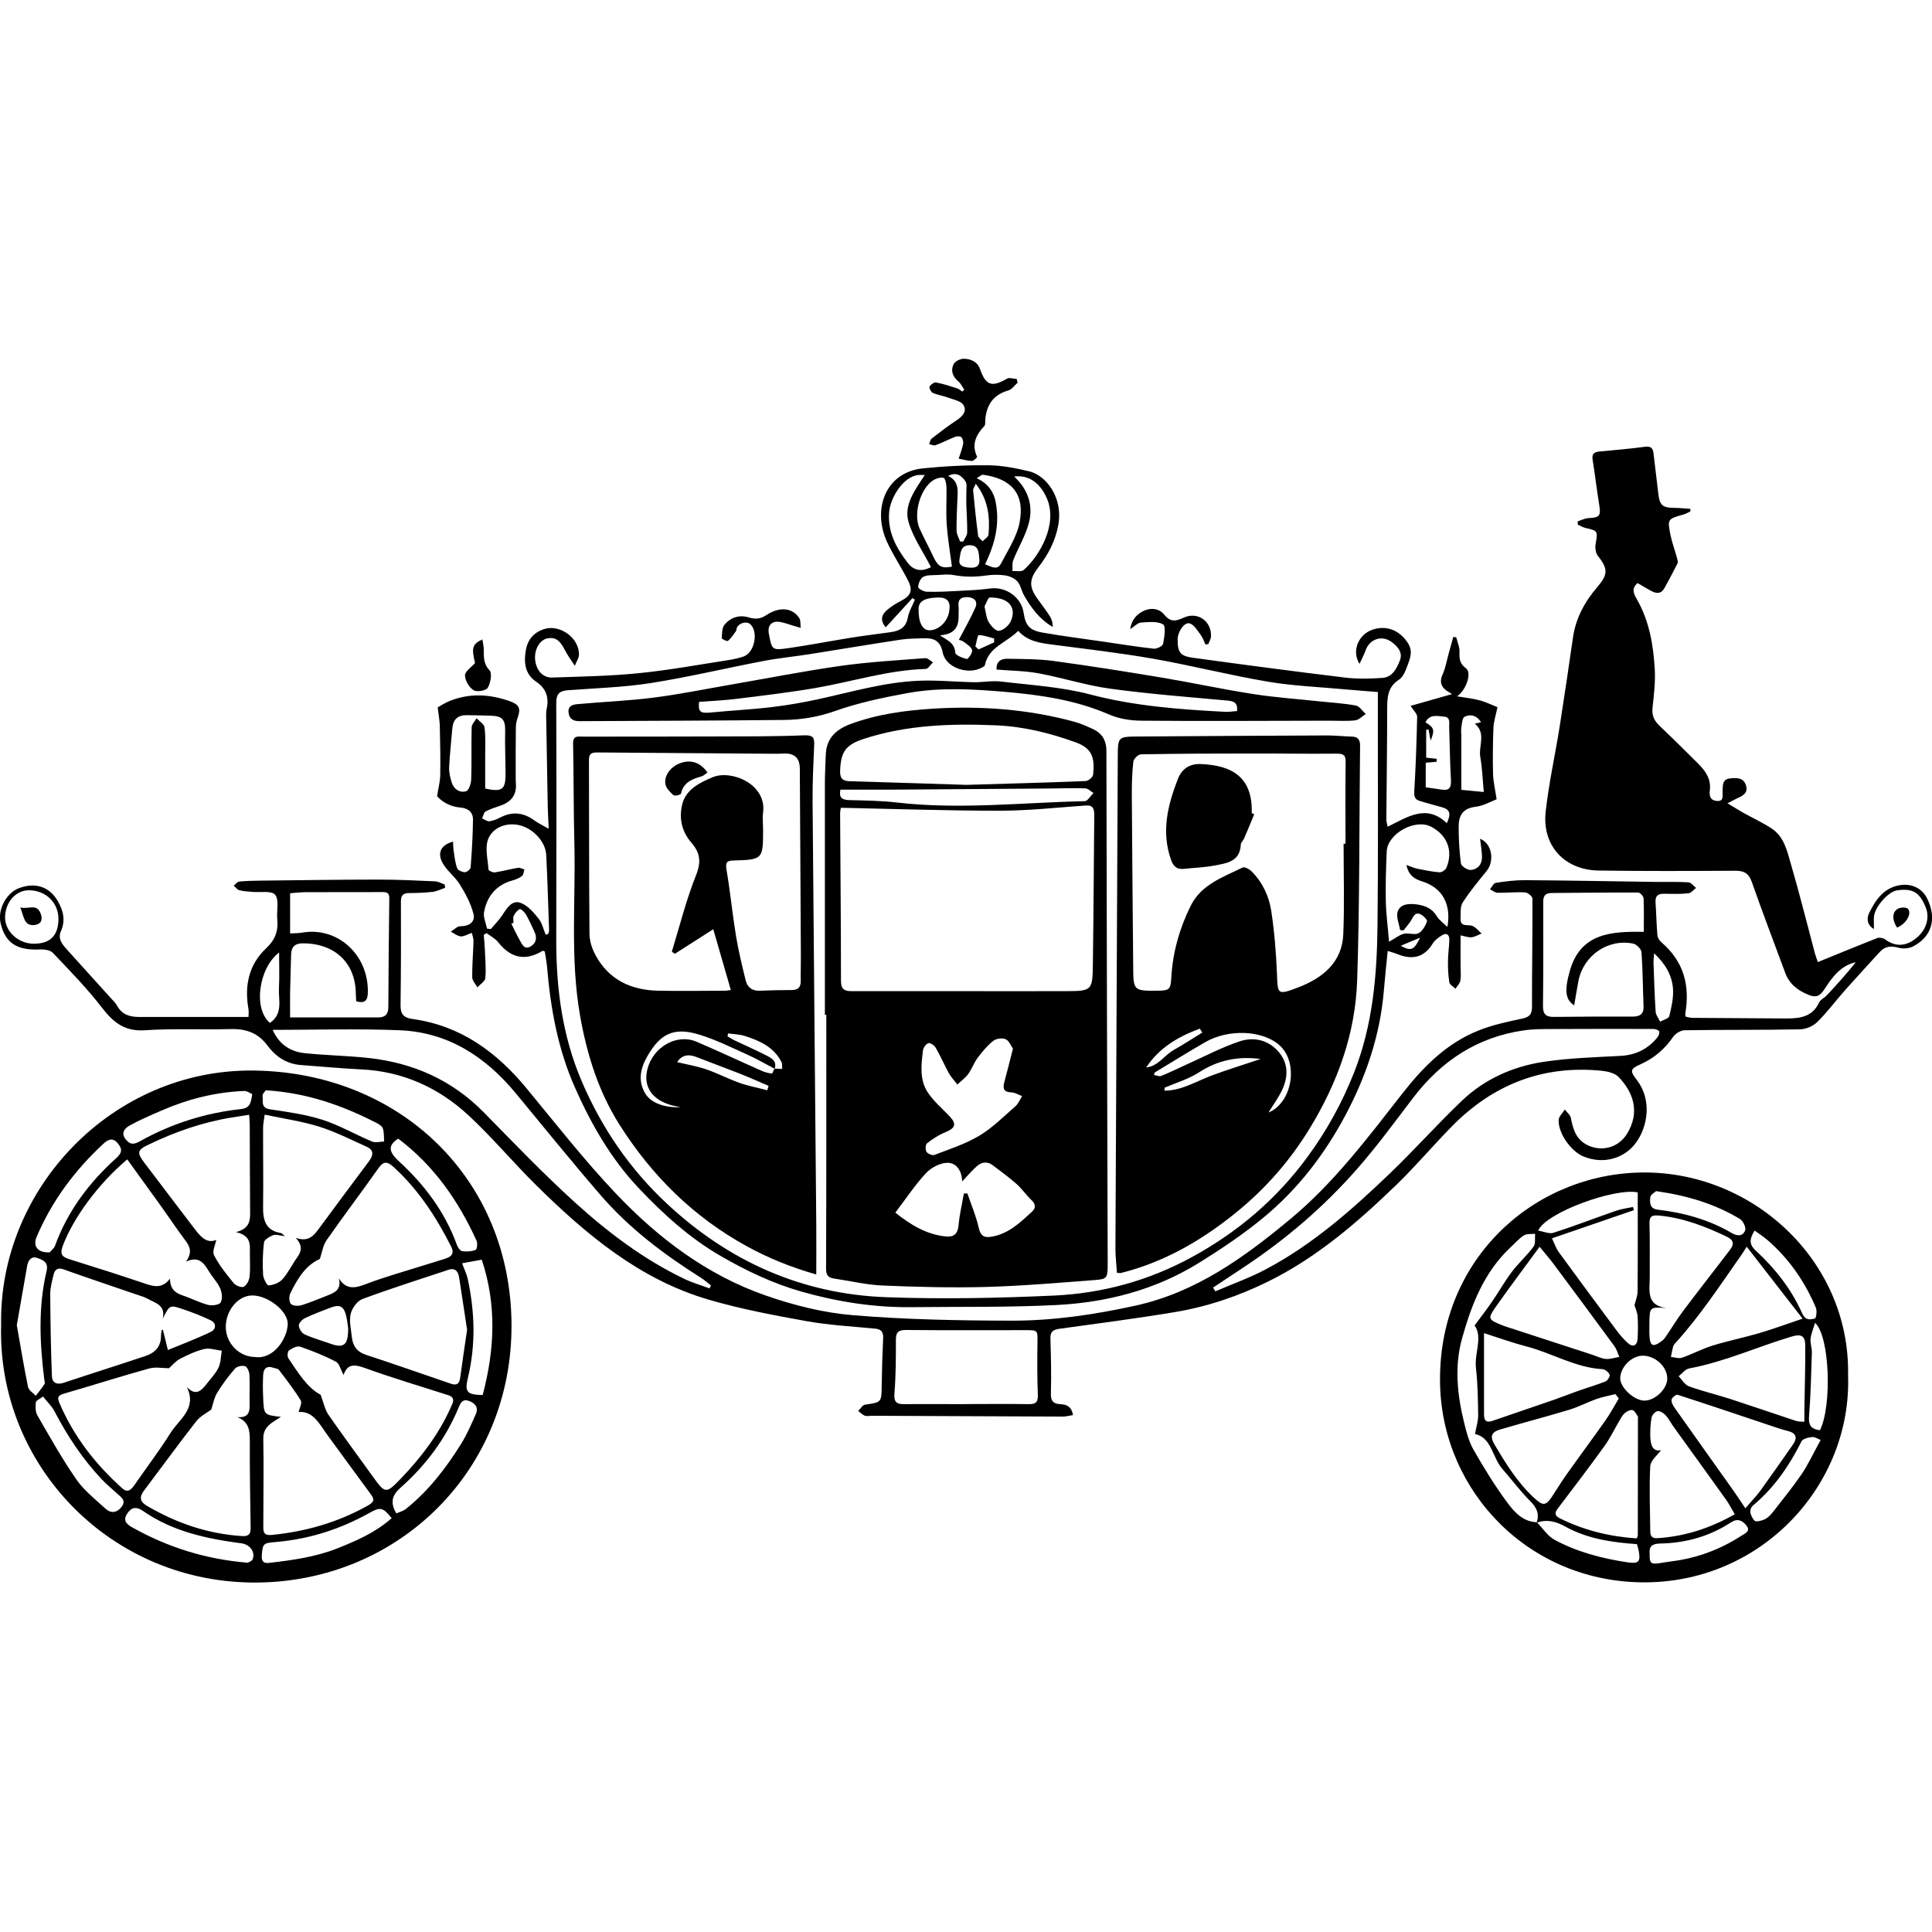 <svg width="70" height="70" viewBox="0 0 70 70" fill="none" xmlns="http://www.w3.org/2000/svg">
<g clip-path="url(#clip0_2701_311)">
<path d="M38.876 51.271C38.73 51.293 38.618 51.326 38.505 51.326C36.198 51.318 33.893 51.307 31.586 51.296C31.503 51.296 31.41 51.32 31.338 51.296C31.247 51.26 31.173 51.18 31.093 51.122C31.176 51.043 31.25 50.905 31.341 50.894C31.943 50.806 31.938 50.814 31.946 50.196C31.954 49.626 31.971 49.057 31.998 48.488C32.009 48.265 31.935 48.16 31.707 48.139C30.879 48.059 30.046 48.015 29.229 47.869C28.035 47.654 26.833 47.429 25.673 47.088C23.178 46.359 21.248 44.736 19.438 42.954C18.594 42.121 17.832 41.203 16.963 40.4C15.882 39.404 14.592 38.818 13.094 38.747C12.359 38.711 11.625 38.642 10.891 38.587C10.382 38.549 9.983 38.276 9.697 37.891C9.348 37.416 8.908 37.27 8.347 37.286C7.313 37.314 6.276 37.259 5.245 37.328C4.513 37.377 4.103 37.042 3.691 36.505C3.149 35.804 2.527 35.166 1.914 34.522C1.818 34.421 1.595 34.393 1.436 34.401C0.605 34.44 0.181 34.159 0.019 33.433C-0.088 32.958 0.225 32.361 0.674 32.185C1.265 31.954 1.79 32.124 2.085 32.633C2.291 32.988 2.384 33.34 2.206 33.741C2.079 34.03 2.277 34.239 2.453 34.434C2.967 35.009 3.49 35.578 4.007 36.153C4.095 36.249 4.191 36.343 4.254 36.456C4.428 36.767 4.711 36.846 5.033 36.846C6.339 36.846 7.648 36.846 9.004 36.846C9.004 36.769 9.018 36.668 9.004 36.571C8.853 35.724 9.004 34.957 9.65 34.352C9.967 34.055 10.09 33.728 10.046 33.307C10.016 33.004 10.123 32.611 9.969 32.419C9.843 32.262 9.419 32.342 9.128 32.314C8.974 32.3 8.817 32.292 8.668 32.254C8.591 32.231 8.534 32.146 8.468 32.089C8.536 32.036 8.6 31.945 8.674 31.94C8.932 31.915 9.196 31.91 9.458 31.907C10.871 31.89 12.285 31.871 13.698 31.869C14.386 31.869 15.074 31.901 15.761 31.932C15.879 31.937 15.995 32.006 16.113 32.047L16.127 32.168C15.976 32.218 15.827 32.295 15.673 32.314C15.39 32.347 15.104 32.355 14.818 32.358C14.612 32.361 14.526 32.435 14.526 32.658C14.532 33.906 14.529 35.152 14.513 36.401C14.507 36.734 14.603 36.874 14.964 36.923C16.685 37.163 17.986 38.111 19.07 39.423C20.142 40.721 21.182 42.052 22.34 43.271C23.863 44.871 25.62 46.197 27.73 46.934C28.75 47.291 29.831 47.564 30.901 47.652C32.815 47.811 34.743 47.847 36.665 47.85C38.172 47.852 39.666 47.63 41.142 47.305C43.334 46.824 45.078 45.559 46.753 44.167C48.337 42.853 49.561 41.216 50.82 39.608C51.568 38.65 52.429 37.784 53.592 37.328C54.082 37.135 54.607 37.02 55.127 36.912C55.397 36.857 55.507 36.769 55.507 36.48C55.504 35.174 55.529 33.868 55.523 32.559C55.523 32.479 55.355 32.339 55.259 32.333C54.929 32.314 54.593 32.352 54.264 32.347C54.17 32.347 54.077 32.264 53.983 32.221C54.054 32.138 54.115 31.998 54.197 31.987C54.547 31.932 54.901 31.888 55.256 31.89C56.849 31.901 58.441 31.932 60.033 31.954C60.413 31.959 60.795 31.943 61.175 31.968C61.271 31.973 61.359 32.099 61.452 32.171C61.359 32.24 61.271 32.358 61.175 32.366C60.88 32.397 60.581 32.388 60.284 32.383C60.05 32.377 59.967 32.482 59.984 32.71C60.011 33.101 60.017 33.491 60.05 33.879C60.058 33.972 60.124 34.08 60.198 34.143C61.01 34.836 61.238 35.716 61.059 36.736C61.056 36.758 61.067 36.783 61.078 36.838C61.155 36.852 61.243 36.877 61.331 36.879C62.462 36.888 63.589 36.896 64.72 36.901C65.209 36.901 65.668 36.849 65.91 36.321C65.96 36.214 66.106 36.153 66.194 36.057C66.554 35.672 66.906 35.282 67.239 34.863C66.683 34.984 66.375 35.422 66.1 35.845C65.93 36.109 65.787 36.148 65.528 36.046C65.138 35.889 64.832 35.656 64.681 35.246C64.277 34.151 63.859 33.062 63.474 31.962C63.364 31.646 63.196 31.547 62.874 31.549C61.221 31.558 59.571 31.566 57.919 31.541C56.686 31.522 55.87 30.642 56.002 29.418C56.114 28.384 56.345 27.364 56.508 26.335C56.678 25.257 56.835 24.179 56.992 23.098C57.093 22.394 57.421 21.797 57.872 21.272C58.257 20.824 58.273 20.615 57.897 20.145C57.814 20.043 57.789 19.856 57.811 19.721C57.894 19.232 57.899 19.232 57.44 19.127C57.344 19.105 57.258 19.05 57.168 19.009C57.168 18.97 57.165 18.932 57.162 18.89C57.291 18.849 57.421 18.78 57.553 18.772C57.962 18.753 58.009 18.69 57.941 18.28C57.852 17.741 57.792 17.199 57.704 16.66C57.671 16.454 57.751 16.377 57.941 16.36C58.496 16.308 59.051 16.261 59.604 16.187C59.816 16.16 59.888 16.237 59.91 16.424C59.967 16.919 60.025 17.411 60.086 17.906C60.135 18.31 60.245 18.398 60.66 18.401C60.856 18.401 61.051 18.426 61.246 18.437V18.53C61.164 18.566 61.087 18.616 60.999 18.64C60.421 18.805 60.41 18.805 60.523 19.375C60.581 19.66 60.685 19.938 60.762 20.219C60.779 20.282 60.803 20.362 60.781 20.411C60.63 20.714 60.468 21.011 60.306 21.308C60.187 21.528 60.014 21.511 59.83 21.412C59.665 21.324 59.502 21.225 59.332 21.126C59.09 21.327 59.206 21.536 59.304 21.707C59.758 22.499 59.907 23.373 59.956 24.262C59.981 24.721 59.923 25.186 59.874 25.645C59.844 25.923 59.934 26.115 60.132 26.302C60.605 26.75 61.067 27.21 61.529 27.669C61.796 27.933 62.002 28.233 61.95 28.634C61.923 28.838 61.972 29 62.198 29.019C62.473 29.044 62.404 28.83 62.412 28.673C62.423 28.475 62.39 28.238 62.671 28.205C62.907 28.178 63.171 28.161 63.262 28.461C63.35 28.758 63.111 28.843 62.907 28.942C62.825 28.981 62.742 29.025 62.591 29.105C62.811 29.237 62.981 29.347 63.16 29.446C63.498 29.635 63.856 29.8 64.181 30.012C64.648 30.315 64.753 30.845 64.893 31.324C65.204 32.388 65.47 33.466 65.756 34.536C65.784 34.635 65.822 34.731 65.864 34.858C66.601 34.558 67.305 34.267 68.012 33.989C68.089 33.959 68.223 33.981 68.292 34.03C68.652 34.294 69.01 34.302 69.378 34.03C69.777 33.739 69.934 33.279 69.774 32.881C69.552 32.328 69.304 32.179 68.735 32.259C68.41 32.306 67.918 32.87 67.896 33.224C67.888 33.354 67.896 33.483 67.896 33.662C67.618 33.497 67.64 33.244 67.728 33.068C67.962 32.597 68.254 32.163 68.848 32.069C69.257 32.006 69.64 32.179 69.824 32.553C70.181 33.277 70 33.934 69.318 34.289C69.169 34.366 68.949 34.385 68.787 34.338C68.518 34.264 68.3 34.28 68.111 34.487C67.687 34.951 67.261 35.413 66.843 35.884C66.504 36.266 66.202 36.679 65.839 37.033C65.688 37.182 65.426 37.292 65.215 37.295C63.823 37.322 62.434 37.306 61.043 37.328C60.897 37.328 60.704 37.446 60.619 37.57C60.314 38.015 59.929 38.342 59.437 38.562C59.06 38.73 59.049 38.799 59.307 39.132C59.849 39.833 59.72 40.812 59.258 41.425C58.873 41.937 58.136 42.217 57.366 41.898C56.928 41.717 56.458 41.073 56.472 40.584C56.475 40.455 56.618 40.328 56.697 40.199C56.774 40.303 56.895 40.397 56.917 40.512C56.997 40.919 57.102 41.285 57.52 41.491C58.034 41.744 58.639 41.577 58.944 41.09C59.442 40.292 59.167 39.561 58.647 39.024C58.51 38.881 58.248 38.818 58.034 38.796C55.897 38.582 54.096 39.294 52.602 40.812C51.92 41.508 51.291 42.253 50.592 42.93C49.192 44.283 47.724 45.553 45.955 46.428C44.877 46.961 43.752 47.341 42.572 47.539C41.184 47.77 39.784 47.952 38.387 48.144C38.153 48.177 38.051 48.248 38.059 48.499C38.079 49.164 38.095 49.83 38.076 50.495C38.068 50.768 38.172 50.864 38.411 50.875C38.645 50.886 38.827 50.955 38.879 51.285L38.876 51.271ZM43.953 46.653L44.033 46.788C44.632 46.53 45.251 46.31 45.829 46.007C47.537 45.111 48.969 43.846 50.35 42.523C51.241 41.67 52.063 40.746 52.954 39.894C53.777 39.104 54.8 38.645 55.916 38.474C56.838 38.334 57.778 38.307 58.711 38.257C59.269 38.227 59.712 38.007 60.055 37.581C60.099 37.526 60.138 37.418 60.113 37.366C60.091 37.317 59.981 37.284 59.912 37.281C58.688 37.278 57.465 37.278 56.241 37.284C55.897 37.284 55.551 37.284 55.209 37.333C53.524 37.575 52.217 38.441 51.197 39.781C50.537 40.647 49.891 41.53 49.173 42.349C47.966 43.727 46.58 44.913 45.048 45.925C44.682 46.167 44.319 46.409 43.953 46.651V46.653ZM9.881 37.314C10.101 37.823 10.506 38.103 11.039 38.158C11.804 38.238 12.576 38.249 13.341 38.331C14.955 38.505 16.366 39.123 17.521 40.295C18.619 41.412 19.702 42.545 20.863 43.595C22.056 44.673 23.343 45.644 24.809 46.343C25.095 46.48 25.406 46.568 25.706 46.681C25.725 46.645 25.741 46.612 25.761 46.576C25.637 46.48 25.519 46.373 25.387 46.29C24.047 45.446 22.791 44.497 21.754 43.295C20.709 42.085 19.705 40.84 18.685 39.608C17.587 38.282 16.231 37.399 14.48 37.328C12.961 37.267 11.441 37.314 9.884 37.314H9.881ZM59.558 33.761C59.558 33.329 59.569 32.938 59.549 32.548C59.547 32.471 59.423 32.339 59.357 32.339C58.312 32.333 57.269 32.347 56.224 32.355C56.004 32.355 55.911 32.443 55.914 32.68C55.919 33.939 55.919 35.196 55.905 36.456C55.903 36.761 56.029 36.849 56.307 36.844C57.256 36.833 58.207 36.83 59.156 36.833C59.414 36.833 59.56 36.745 59.549 36.459C59.522 35.807 59.522 35.152 59.475 34.503C59.467 34.388 59.296 34.214 59.178 34.19C58.27 34 57.379 34.61 57.192 35.529C57.135 35.818 57.091 36.112 57.036 36.425C56.719 36.225 56.673 35.895 56.879 35.172C57.267 33.807 58.378 33.741 59.563 33.763L59.558 33.761ZM10.511 32.364V33.821C10.695 33.81 10.825 33.813 10.948 33.791C12.213 33.565 13.374 34.583 13.327 35.991C13.319 36.277 13.184 36.362 12.906 36.277C12.901 36.178 12.893 36.098 12.893 36.016C12.879 34.759 11.985 34.165 10.959 34.179C10.679 34.181 10.552 34.316 10.547 34.591C10.539 35.042 10.519 35.493 10.511 35.944C10.506 36.233 10.511 36.525 10.511 36.863C11.619 36.863 12.662 36.863 13.704 36.863C13.943 36.863 14.07 36.758 14.07 36.494C14.075 35.177 14.089 33.86 14.105 32.542C14.108 32.297 13.941 32.322 13.789 32.322C12.887 32.322 11.985 32.322 11.083 32.325C10.885 32.325 10.687 32.35 10.511 32.364ZM35.012 50.872C35.76 50.872 36.511 50.861 37.259 50.875C37.52 50.88 37.614 50.814 37.603 50.534C37.578 49.904 37.581 49.274 37.589 48.645C37.595 48.191 37.606 48.194 37.149 48.194C35.711 48.194 34.273 48.202 32.834 48.188C32.548 48.185 32.457 48.27 32.46 48.551C32.46 49.192 32.46 49.835 32.408 50.473C32.38 50.792 32.474 50.878 32.765 50.875C33.514 50.867 34.264 50.875 35.012 50.875V50.872ZM1.216 34.192C1.812 34.198 2.109 33.906 2.118 33.31C2.126 32.721 1.678 32.27 1.07 32.256C0.58 32.242 0.184 32.685 0.184 33.246C0.184 33.747 0.663 34.19 1.216 34.192ZM9.782 37.061C10.266 36.725 10.085 36.236 10.107 35.809C10.129 35.375 10.112 34.938 10.112 34.511C9.375 35.072 9.163 36.547 9.782 37.064V37.061ZM59.932 34.539C59.921 34.712 59.907 34.8 59.91 34.888C59.932 35.477 59.948 36.068 59.987 36.657C59.995 36.78 60.094 36.899 60.152 37.017C60.267 36.951 60.46 36.904 60.482 36.816C60.561 36.494 60.638 36.156 60.616 35.829C60.583 35.345 60.35 34.932 59.932 34.539Z" fill="black"/>
<path d="M0.041 48.004C-0.053 43.059 4.092 38.719 9.202 38.788C14.49 38.857 18.508 42.704 18.533 47.995C18.558 53.251 14.488 57.272 9.356 57.338C4.009 57.404 -0.108 53.067 0.041 48.004ZM6.119 49.574C5.893 49.574 5.635 49.519 5.407 49.582C4.373 49.868 3.352 50.196 2.321 50.493C2.101 50.556 2.065 50.627 2.156 50.839C2.673 52.047 3.457 53.053 4.43 53.925C4.639 54.112 4.763 53.958 4.884 53.787C5.313 53.166 5.775 52.561 6.177 51.92C6.487 51.422 7.153 51.037 6.768 50.251C7.087 50.592 7.288 50.396 7.477 50.154C7.629 49.959 7.81 49.772 7.915 49.555C8.003 49.371 8 49.145 8.036 48.939C7.824 48.914 7.596 48.831 7.4 48.878C7.095 48.95 6.801 49.09 6.518 49.236C6.361 49.316 6.243 49.467 6.119 49.577V49.574ZM4.612 42.006C3.539 42.908 2.643 44.154 2.274 45.141C2.15 45.474 2.28 45.551 2.544 45.633C3.446 45.914 4.345 46.2 5.239 46.502C5.569 46.615 5.871 46.7 6.16 46.329C6.16 46.697 6.344 46.843 6.611 46.934C6.925 47.038 7.222 47.195 7.538 47.278C7.681 47.316 7.942 47.28 7.994 47.192C8.069 47.063 8.044 46.832 7.978 46.681C7.879 46.458 7.695 46.274 7.568 46.062C7.392 45.771 7.216 45.496 6.738 45.71C6.98 45.377 6.881 45.16 6.707 44.932C6.402 44.525 6.119 44.101 5.825 43.689C5.426 43.133 5.024 42.58 4.612 42.008V42.006ZM12.447 49.816C12.342 49.626 12.299 49.404 12.172 49.338C11.757 49.12 11.317 48.944 10.874 48.793C10.764 48.755 10.588 48.848 10.472 48.928C10.42 48.964 10.401 49.145 10.445 49.208C10.8 49.731 11.13 50.281 11.617 50.534C11.726 50.825 11.771 51.067 11.897 51.254C12.409 51.994 12.945 52.715 13.47 53.446C13.965 54.137 13.973 54.145 14.551 53.543C15.274 52.786 15.899 51.959 16.33 50.999C16.41 50.82 16.52 50.638 16.234 50.548C15.238 50.226 14.232 49.932 13.247 49.574C12.86 49.434 12.593 49.393 12.447 49.819V49.816ZM8.605 51.345C8.952 51.373 9.053 51.21 9.045 50.911C9.034 50.542 9.056 50.174 9.037 49.805C9.031 49.695 8.957 49.525 8.88 49.5C8.773 49.467 8.583 49.505 8.514 49.588C8.275 49.863 8.055 50.157 7.865 50.468C7.761 50.636 7.728 50.85 7.653 51.073C7.508 51.183 7.266 51.301 7.114 51.491C6.465 52.322 5.847 53.174 5.211 54.016C5.035 54.252 5.079 54.417 5.33 54.563C6.397 55.187 7.535 55.578 8.776 55.655C8.99 55.668 9.084 55.594 9.081 55.374C9.067 54.304 9.045 53.234 9.051 52.167C9.051 51.804 9.004 51.507 8.605 51.348V51.345ZM9.018 40.391C8.767 40.43 8.569 40.46 8.374 40.493C7.318 40.666 6.322 41.018 5.365 41.48C4.969 41.67 4.958 41.769 5.231 42.129C5.844 42.943 6.465 43.752 7.081 44.563C7.293 44.841 7.524 45.064 7.835 44.921C7.805 45.097 7.681 45.339 7.755 45.479C7.942 45.842 8.206 46.172 8.468 46.491C8.542 46.582 8.751 46.664 8.833 46.62C8.941 46.565 9.029 46.387 9.042 46.255C9.073 45.974 9.051 45.685 9.053 45.402C9.059 45.089 9.095 44.764 8.55 44.643C9.078 44.503 9.064 44.189 9.062 43.873C9.053 42.828 9.053 41.783 9.048 40.738C9.048 40.633 9.034 40.529 9.026 40.391H9.018ZM12.277 46.318C12.557 46.761 12.901 46.662 13.267 46.521C13.608 46.389 13.957 46.279 14.303 46.169C14.9 45.982 15.5 45.806 16.094 45.617C16.314 45.548 16.492 45.454 16.344 45.16C15.8 44.09 15.156 43.097 14.259 42.281C14.031 42.074 13.894 42.063 13.704 42.336C13.091 43.207 12.444 44.057 11.834 44.932C11.702 45.122 11.669 45.38 11.589 45.614C11.061 45.85 10.769 46.348 10.516 46.865C10.464 46.97 10.475 47.181 10.544 47.247C10.621 47.322 10.816 47.324 10.937 47.286C11.262 47.187 11.575 47.047 11.894 46.926C12.158 46.827 12.373 46.697 12.277 46.318ZM10.175 51.34C9.862 51.543 9.532 51.678 9.54 52.126C9.559 53.196 9.54 54.266 9.54 55.333C9.54 55.542 9.59 55.641 9.854 55.613C11.083 55.49 12.241 55.16 13.324 54.552C13.566 54.414 13.575 54.329 13.429 54.131C12.906 53.427 12.395 52.718 11.878 52.014C11.581 51.609 11.35 51.111 10.819 51.161C10.849 51.023 10.954 50.831 10.896 50.74C10.659 50.352 10.379 49.992 10.104 49.632C10.068 49.585 9.975 49.582 9.909 49.558C9.661 49.47 9.546 49.588 9.535 49.822C9.521 50.094 9.521 50.369 9.535 50.641C9.559 51.265 9.562 51.265 10.184 51.337L10.175 51.34ZM10.714 44.849C11.176 45.014 11.369 44.767 11.556 44.514C12.161 43.697 12.766 42.877 13.377 42.063C13.536 41.849 13.544 41.665 13.28 41.546C12.714 41.293 12.153 41.005 11.562 40.82C10.937 40.625 10.28 40.532 9.59 40.386C9.568 40.57 9.532 40.718 9.532 40.867C9.529 41.819 9.546 42.767 9.532 43.719C9.524 44.206 9.623 44.585 10.178 44.676C10.208 44.681 10.233 44.715 10.327 44.789C10.123 44.767 9.991 44.715 9.895 44.753C9.766 44.805 9.576 44.915 9.565 45.017C9.518 45.402 9.51 45.798 9.532 46.186C9.54 46.326 9.675 46.579 9.733 46.574C9.909 46.557 10.12 46.48 10.233 46.351C10.442 46.114 10.582 45.817 10.767 45.559C10.918 45.347 10.984 45.144 10.714 44.849ZM5.899 47.764C6.006 47.283 5.618 47.209 5.346 47.055C5.225 46.986 5.082 46.95 4.95 46.904C4.07 46.601 3.184 46.307 2.307 45.993C2.084 45.914 1.985 46.002 1.941 46.186C1.886 46.417 1.82 46.653 1.82 46.884C1.826 47.877 1.842 48.87 1.881 49.86C1.889 50.11 2.062 50.182 2.313 50.099C3.294 49.772 4.285 49.461 5.269 49.131C5.61 49.019 5.836 48.793 5.833 48.4C5.833 48.328 5.852 48.257 5.86 48.185C5.874 48.185 5.891 48.185 5.904 48.185C5.957 48.397 6.009 48.609 6.083 48.914C6.636 48.686 7.15 48.493 7.642 48.254C7.824 48.166 7.857 47.946 7.631 47.836C7.304 47.679 6.963 47.547 6.619 47.432C6.152 47.272 6.146 47.283 5.904 47.764H5.899ZM16.924 48.18C16.825 47.525 16.732 46.906 16.636 46.288C16.602 46.073 16.501 45.925 16.25 46.007C15.208 46.354 14.16 46.684 13.132 47.066C12.945 47.135 12.755 47.399 12.706 47.602C12.645 47.866 12.719 48.166 12.749 48.449C12.783 48.766 12.934 48.98 13.258 49.087C14.29 49.426 15.313 49.783 16.338 50.135C16.553 50.209 16.644 50.135 16.674 49.915C16.751 49.329 16.842 48.746 16.924 48.18ZM9.243 49.167C9.936 49.263 10.417 48.466 10.426 47.968C10.431 47.506 9.719 46.942 9.15 46.937C8.638 46.931 8.181 47.467 8.181 48.075C8.181 48.669 8.663 49.164 9.246 49.167H9.243ZM0.61 48.02C0.742 48.76 0.863 49.508 1.015 50.248C1.039 50.372 1.199 50.465 1.295 50.572C1.402 50.432 1.518 50.295 1.614 50.146C1.639 50.108 1.609 50.031 1.603 49.973C1.441 48.661 1.38 47.349 1.688 46.051C1.768 45.718 1.54 45.647 1.347 45.578C1.136 45.501 1.02 45.663 0.984 45.864C0.858 46.571 0.737 47.28 0.608 48.02H0.61ZM1.804 45.372C1.851 45.314 1.958 45.234 1.996 45.13C2.45 43.879 3.228 42.85 4.205 41.967C4.406 41.786 4.45 41.654 4.282 41.442C4.098 41.208 3.93 41.271 3.748 41.439C2.711 42.399 1.884 43.507 1.328 44.811C1.182 45.152 1.364 45.397 1.801 45.375L1.804 45.372ZM16.743 45.771C16.828 46.004 16.91 46.164 16.946 46.334C17.205 47.531 17.241 48.73 16.952 49.929C16.828 50.435 16.924 50.534 17.488 50.545C17.92 48.917 18.005 47.291 17.455 45.641C17.216 45.685 17.001 45.724 16.743 45.771ZM14.191 55.006C13.872 54.607 13.775 54.596 13.385 54.816C12.334 55.404 11.207 55.765 10.008 55.869C9.54 55.91 9.518 55.91 9.485 56.364C9.471 56.568 9.548 56.65 9.755 56.626C10.588 56.529 11.418 56.416 12.208 56.106C12.909 55.828 13.599 55.531 14.191 55.006ZM1.554 50.6C1.43 50.696 1.303 50.746 1.298 50.806C1.284 50.963 1.279 51.15 1.353 51.279C1.807 52.066 2.252 52.861 2.769 53.606C3.05 54.007 3.454 54.326 3.822 54.662C4.012 54.835 4.227 54.824 4.403 54.599C4.579 54.37 4.403 54.26 4.263 54.131C4.07 53.955 3.866 53.79 3.688 53.6C2.992 52.863 2.442 52.03 1.974 51.133C1.875 50.944 1.71 50.792 1.559 50.6H1.554ZM9.139 39.641C9.053 39.605 8.949 39.525 8.85 39.528C7.799 39.569 6.798 39.825 5.838 40.243C5.451 40.413 5.057 40.578 4.689 40.785C4.524 40.878 4.367 41.046 4.554 41.28C4.711 41.478 4.848 41.475 5.068 41.351C6.204 40.716 7.428 40.325 8.721 40.185C9.059 40.149 9.089 39.971 9.141 39.635L9.139 39.641ZM14.358 54.835C14.479 54.78 14.617 54.747 14.716 54.665C15.53 54.01 16.16 53.193 16.707 52.313C16.919 51.975 17.078 51.601 17.241 51.235C17.337 51.015 17.241 50.856 17.012 50.765C16.784 50.677 16.701 50.79 16.622 50.985C16.154 52.121 15.434 53.083 14.521 53.895C14.235 54.148 14.108 54.403 14.358 54.832V54.835ZM8.968 56.623C9.001 56.603 9.122 56.571 9.152 56.499C9.262 56.23 9.051 55.96 8.754 55.919C7.488 55.751 6.254 55.492 5.181 54.744C4.931 54.571 4.749 54.61 4.595 54.863C4.436 55.124 4.634 55.25 4.799 55.344C6.075 56.059 7.439 56.493 8.971 56.62L8.968 56.623ZM14.427 41.255C14.067 41.489 14.061 41.714 14.444 42.066C15.373 42.919 16.116 43.898 16.55 45.094C16.583 45.188 16.666 45.317 16.743 45.331C16.902 45.358 17.084 45.342 17.232 45.287C17.282 45.267 17.309 45.047 17.268 44.956C16.608 43.505 15.717 42.223 14.427 41.255ZM9.625 39.508C9.603 39.547 9.499 39.641 9.513 39.712C9.543 39.891 9.436 40.138 9.774 40.191C10.415 40.287 11.064 40.375 11.677 40.57C12.299 40.768 12.873 41.106 13.478 41.359C13.602 41.412 13.77 41.365 13.918 41.359C13.907 41.2 13.918 41.035 13.872 40.886C13.844 40.801 13.726 40.73 13.635 40.683C12.406 40.053 11.124 39.594 9.623 39.503L9.625 39.508ZM12.617 48.141C12.604 48.053 12.587 47.877 12.549 47.704C12.463 47.327 12.323 47.247 11.966 47.382C11.658 47.5 11.347 47.616 11.05 47.759C10.951 47.806 10.824 47.938 10.827 48.026C10.833 48.139 10.932 48.298 11.033 48.345C11.33 48.482 11.649 48.57 11.957 48.68C12.45 48.859 12.615 48.746 12.615 48.144L12.617 48.141Z" fill="black"/>
<path d="M51.096 25.579C51.585 25.439 52.061 25.304 52.611 25.148C52.518 25.087 52.419 25.04 52.344 24.969C52.177 24.812 52.177 24.639 52.273 24.424C52.38 24.185 52.421 23.918 52.493 23.662C52.548 23.467 52.6 23.275 52.655 23.079C52.691 23.082 52.727 23.088 52.762 23.09C52.806 23.269 52.889 23.448 52.881 23.624C52.87 23.871 52.889 24.047 53.114 24.212C53.337 24.378 53.123 25.007 52.79 25.23C53.07 25.277 53.348 25.302 53.615 25.376C53.868 25.445 54.107 25.566 54.256 25.623C54.193 25.929 54.118 26.149 54.11 26.369C54.088 26.927 54.083 27.485 54.096 28.043C54.105 28.316 54.17 28.588 54.225 28.959C54.041 29.028 53.758 29.196 53.458 29.232C53.002 29.287 52.85 29.55 52.85 29.941C52.85 30.392 52.872 30.843 52.933 31.289C52.947 31.385 53.172 31.531 53.291 31.52C53.552 31.498 53.706 31.305 53.695 31.027C53.687 30.827 53.654 30.626 53.626 30.389C54.069 30.568 54.151 31.203 53.865 31.555C53.563 31.927 53.255 32.298 52.996 32.7C52.9 32.848 52.927 33.082 52.919 33.277C52.905 33.612 53.186 33.48 53.351 33.549C53.477 33.602 53.574 33.728 53.681 33.824C53.557 33.871 53.439 33.948 53.312 33.959C53.191 33.97 53.065 33.918 52.919 33.89C52.919 34.27 52.919 34.63 52.919 34.99C52.919 35.169 52.941 35.351 52.914 35.524C52.894 35.631 52.798 35.725 52.735 35.824C52.658 35.747 52.529 35.681 52.512 35.593C52.471 35.342 52.46 35.081 52.463 34.825C52.463 34.564 52.507 34.306 52.512 34.044C52.512 33.846 52.397 33.786 52.232 33.896C52.113 33.973 51.987 34.061 51.915 34.179C51.599 34.699 51.167 34.787 50.631 34.57C50.532 34.528 50.43 34.504 50.279 34.454C50.232 34.938 50.18 35.4 50.142 35.865C50.01 37.496 49.498 39.003 48.731 40.438C47.977 41.846 47.015 43.092 45.788 44.107C45.054 44.715 44.253 45.251 43.442 45.755C41.861 46.736 40.098 47.193 38.261 47.284C36.523 47.372 34.776 47.341 33.035 47.361C31.674 47.377 30.343 47.168 29.037 46.797C28.008 46.505 27.057 46.051 26.13 45.518C24.983 44.858 24.026 43.983 23.129 43.035C22.131 41.973 21.413 40.722 20.828 39.396C20.212 38.007 19.947 36.533 19.821 35.032C19.804 34.845 19.766 34.658 19.738 34.476C19.705 34.462 19.675 34.443 19.664 34.449C19.029 34.834 18.501 34.713 18.047 34.135C17.94 34 17.769 33.915 17.629 33.808C17.596 33.83 17.563 33.852 17.527 33.871C17.541 34.042 17.56 34.209 17.566 34.38C17.579 34.732 17.615 35.087 17.585 35.436C17.574 35.557 17.398 35.661 17.296 35.774C17.23 35.65 17.109 35.529 17.109 35.406C17.104 34.968 17.145 34.531 17.156 34.091C17.156 33.998 17.117 33.901 17.096 33.8C16.933 33.855 16.807 33.937 16.691 33.926C16.567 33.915 16.452 33.816 16.334 33.755C16.449 33.687 16.562 33.56 16.677 33.56C17.008 33.56 17.23 33.398 17.153 33.106C17.06 32.733 16.864 32.375 16.658 32.042C16.482 31.756 16.183 31.544 16.028 31.253C15.833 30.882 15.993 30.607 16.416 30.494C16.422 30.601 16.416 30.7 16.433 30.799C16.466 31.019 16.488 31.247 16.562 31.456C16.59 31.533 16.746 31.599 16.845 31.602C16.914 31.602 17.046 31.495 17.052 31.429C17.096 30.854 17.131 30.277 17.137 29.699C17.14 29.427 16.966 29.284 16.68 29.259C16.312 29.229 16.012 29.05 15.836 28.846C15.885 28.536 15.949 28.305 15.951 28.074C15.96 27.482 15.949 26.888 15.935 26.294C15.929 26.107 15.894 25.92 15.858 25.629C15.954 25.576 16.125 25.461 16.312 25.39C17.027 25.109 17.745 25.15 18.462 25.403C18.809 25.524 18.88 25.659 18.754 26.011C18.715 26.118 18.691 26.239 18.691 26.355C18.682 26.938 18.685 27.521 18.685 28.101C18.685 28.198 18.685 28.291 18.691 28.387C18.724 28.776 18.545 29.041 18.154 29.182C17.965 29.251 17.767 29.306 17.593 29.402C17.527 29.438 17.508 29.567 17.467 29.652C17.558 29.691 17.654 29.768 17.736 29.757C17.885 29.735 18.028 29.669 18.165 29.6C18.594 29.391 18.988 29.451 19.367 29.729C19.505 29.831 19.664 29.903 19.881 30.026C19.868 29.713 19.851 29.471 19.846 29.232C19.824 28.126 19.807 27.023 19.788 25.918C19.788 25.846 19.788 25.775 19.804 25.706C19.895 25.285 19.804 24.952 19.419 24.694C19.015 24.422 18.974 23.987 19.054 23.547C19.122 23.17 19.345 22.909 19.722 22.791C20.302 22.609 21.006 23.134 20.976 23.739C20.971 23.844 20.899 23.943 20.825 24.122C20.679 23.896 20.569 23.748 20.484 23.585C20.341 23.316 20.198 23.049 19.824 23.132C19.543 23.192 19.353 23.55 19.389 23.902C19.428 24.287 19.664 24.562 20.013 24.548C21.056 24.512 22.104 24.496 23.143 24.391C24.24 24.281 25.327 24.081 26.416 23.913C26.592 23.885 26.765 23.844 26.933 23.789C27.334 23.66 27.491 22.906 27.186 22.617C27.059 22.499 26.79 22.562 26.702 22.736C26.68 22.777 26.691 22.835 26.663 22.87C26.575 22.994 26.487 23.123 26.375 23.222C26.347 23.247 26.149 23.154 26.152 23.121C26.16 22.956 26.157 22.747 26.251 22.634C26.468 22.373 26.784 22.268 27.117 22.367C27.359 22.439 27.543 22.436 27.766 22.287C28.247 21.966 28.721 22.021 28.96 22.397C29.017 22.488 28.995 22.631 29.012 22.749C28.921 22.722 28.831 22.694 28.74 22.67C28.58 22.623 28.426 22.562 28.264 22.535C27.961 22.483 27.799 22.659 27.857 22.961C27.967 23.547 27.97 23.569 28.561 23.484C29.312 23.376 30.057 23.231 30.808 23.11C31.284 23.033 31.762 22.975 32.241 22.909C32.562 22.865 32.818 22.766 32.89 22.384C32.931 22.155 33.06 21.944 33.148 21.726C33.118 21.707 33.088 21.691 33.06 21.671C32.736 22.026 32.411 22.381 32.089 22.73C31.902 22.505 31.908 22.296 32.147 22.095C32.301 21.968 32.472 21.858 32.651 21.768C32.989 21.592 33.085 21.402 32.909 21.052C32.67 20.571 32.362 20.123 32.139 19.636C31.597 18.454 32.078 17.114 33.431 16.971C34.224 16.889 35.027 16.85 35.824 16.858C36.316 16.864 36.812 16.963 37.293 17.078C37.887 17.219 38.53 18.014 38.343 19.026C38.239 19.595 37.98 20.093 37.628 20.547C37.282 20.992 37.273 21.262 37.603 21.713C37.758 21.924 37.914 22.131 38.052 22.351C38.115 22.452 38.14 22.579 38.145 22.716C37.669 22.444 37.364 22.026 37.103 21.572C37.01 21.41 36.982 21.201 36.861 21.066C36.759 20.951 36.578 20.874 36.421 20.849C36.193 20.816 35.953 20.819 35.725 20.852C35.329 20.91 34.941 20.907 34.548 20.835C34.347 20.799 34.136 20.824 33.929 20.835C33.764 20.843 33.577 20.83 33.445 20.904C33.343 20.962 33.272 21.143 33.269 21.273C33.269 21.33 33.47 21.438 33.586 21.44C33.946 21.451 34.306 21.432 34.666 21.413C35.071 21.391 35.478 21.377 35.876 21.322C36.443 21.245 37.007 21.638 37.089 22.205C37.153 22.65 37.298 22.837 37.76 22.917C38.506 23.049 39.259 23.143 40.01 23.253C40.607 23.341 41.203 23.437 41.803 23.503C41.913 23.514 42.125 23.409 42.141 23.33C42.188 23.09 42.248 22.686 42.141 22.623C41.929 22.499 41.608 22.54 41.336 22.557C41.225 22.565 41.121 22.683 40.948 22.796C41.005 22.436 41.195 22.252 41.432 22.136C41.699 22.007 42.001 22.043 42.185 22.271C42.411 22.554 42.609 22.507 42.889 22.378C43.395 22.147 43.901 22.507 43.877 23.06C43.871 23.154 43.813 23.244 43.78 23.335C43.745 23.341 43.712 23.346 43.676 23.352C43.621 23.236 43.582 23.11 43.508 23.011C43.39 22.854 43.269 22.637 43.107 22.587C42.914 22.527 42.669 22.89 42.669 23.162C42.667 23.624 42.752 23.767 43.208 23.83C45.051 24.083 46.896 24.328 48.742 24.551C49.184 24.603 49.638 24.592 50.084 24.562C50.455 24.537 50.609 24.212 50.722 23.924C50.832 23.643 50.645 23.426 50.422 23.261C50.073 23.002 49.624 23.148 49.479 23.563C49.424 23.715 49.347 23.86 49.259 24.053C48.97 23.607 49.206 23.027 49.671 22.837C50.111 22.659 50.568 22.763 50.89 23.137C51.217 23.519 51.151 23.734 50.928 24.287C50.876 24.416 50.793 24.559 50.681 24.631C50.279 24.889 50.26 25.268 50.26 25.689C50.26 27.02 50.24 28.352 50.23 29.683C50.23 29.759 50.254 29.839 50.276 29.955C50.994 29.603 51.682 29.116 52.421 29.826C52.586 29.471 52.529 29.328 52.245 29.248C51.973 29.174 51.701 29.099 51.431 29.017C51.233 28.956 51.233 28.814 51.244 28.624C51.297 27.738 51.327 26.85 51.346 25.964C51.346 25.863 51.225 25.758 51.112 25.579H51.096ZM36.897 22.851C36.47 23.291 35.816 23.437 35.684 24.102C35.678 24.138 35.618 24.166 35.577 24.188C35.071 24.465 34.27 24.196 34.157 23.646C34.067 23.195 33.819 23.11 33.445 23.126C33.173 23.137 32.901 23.134 32.631 23.176C31.531 23.343 30.434 23.528 29.337 23.701C28.776 23.789 28.209 23.844 27.651 23.951C26.292 24.21 24.945 24.534 23.578 24.749C22.582 24.905 21.567 24.933 20.561 25.01C20.253 25.035 20.151 25.159 20.154 25.483C20.165 28.36 20.159 31.236 20.154 34.113C20.154 35.846 20.385 37.548 21.064 39.146C21.787 40.846 22.813 42.358 24.183 43.629C26.421 45.711 29.059 46.888 32.109 47C34.136 47.075 36.173 47.033 38.203 46.94C39.958 46.857 41.633 46.395 43.192 45.543C44.864 44.63 46.272 43.428 47.394 41.888C48.082 40.947 48.637 39.935 49.063 38.854C49.74 37.138 49.891 35.331 49.91 33.514C49.935 31.173 49.922 28.83 49.922 26.49C49.922 26.019 49.922 25.549 49.922 25.073C49.484 25.038 49.094 25.01 48.706 24.974C47.785 24.889 46.852 24.853 45.942 24.699C44.556 24.465 43.189 24.116 41.806 23.871C40.59 23.657 39.364 23.517 38.14 23.357C37.689 23.297 37.243 23.244 36.891 22.857L36.897 22.851ZM50.958 31.341C51.145 31.407 51.25 31.456 51.357 31.476C51.621 31.528 51.888 31.586 52.155 31.605C52.24 31.61 52.377 31.517 52.41 31.434C52.658 30.827 52.435 30.255 51.849 29.952C51.269 29.652 50.271 30.205 50.243 30.851C50.218 31.445 50.197 32.039 50.21 32.631C50.218 33.098 50.282 33.563 50.328 34.121C50.562 33.992 50.703 33.871 50.862 33.833C51.033 33.791 51.25 33.885 51.393 33.813C51.536 33.742 51.64 33.549 51.704 33.387C51.723 33.335 51.574 33.175 51.473 33.129C51.253 33.024 51.203 33.236 51.115 33.368C51.033 33.489 50.939 33.599 50.851 33.712C50.81 33.706 50.769 33.7 50.727 33.695C50.692 33.467 50.573 33.206 50.645 33.016C50.744 32.746 51.057 32.733 51.327 32.768C51.629 32.809 51.891 32.911 52.061 33.2C52.144 33.337 52.292 33.439 52.441 33.585C52.592 32.757 52.251 32.169 51.55 31.943C51.288 31.861 51.044 31.753 50.956 31.335L50.958 31.341ZM19.777 33.866C19.804 33.857 19.832 33.849 19.859 33.841C19.873 33.797 19.895 33.755 19.895 33.712C19.862 32.798 19.837 31.885 19.791 30.975C19.763 30.453 19.243 29.944 18.707 29.878C18.256 29.82 17.846 30.024 17.695 30.381C17.56 30.703 17.673 31.132 17.701 31.511C17.701 31.55 17.857 31.619 17.932 31.608C18.209 31.566 18.484 31.489 18.762 31.443C18.836 31.429 18.922 31.481 19.001 31.503C18.974 31.583 18.971 31.696 18.913 31.74C18.814 31.817 18.685 31.866 18.561 31.902C17.976 32.067 17.643 32.474 17.538 33.049C17.505 33.236 17.607 33.447 17.648 33.648C17.695 33.651 17.739 33.654 17.786 33.659C17.926 33.492 18.086 33.332 18.204 33.151C18.363 32.903 18.55 32.606 18.85 32.708C19.109 32.796 19.329 33.051 19.51 33.277C19.642 33.439 19.689 33.673 19.774 33.874L19.777 33.866ZM17.582 28.572C18.19 28.703 18.317 28.61 18.317 28.049C18.317 27.526 18.289 27.004 18.303 26.481C18.311 26.085 18.204 25.945 17.797 25.931C17.508 25.923 17.216 25.915 16.928 25.912C16.578 25.907 16.413 26.063 16.386 26.415C16.348 26.877 16.295 27.337 16.273 27.799C16.265 27.983 16.312 28.175 16.367 28.354C16.447 28.599 16.658 28.736 16.889 28.668C16.988 28.637 17.068 28.387 17.073 28.233C17.093 27.603 17.073 26.974 17.09 26.347C17.093 26.239 17.206 26.132 17.266 26.025C17.368 26.132 17.538 26.231 17.555 26.352C17.599 26.679 17.579 27.015 17.579 27.348C17.579 27.76 17.579 28.17 17.579 28.574L17.582 28.572ZM34.49 20.53C34.424 20.016 34.336 19.504 34.301 18.993C34.27 18.544 34.303 18.093 34.292 17.645C34.29 17.527 34.243 17.323 34.185 17.312C34.067 17.288 33.907 17.337 33.8 17.409C33.33 17.725 33.082 18.641 33.322 19.158C33.478 19.499 33.657 19.829 33.816 20.17C33.987 20.533 34.124 20.604 34.49 20.53ZM35.692 20.442C36.033 20.607 36.165 20.615 36.27 20.415C36.517 19.936 36.834 19.463 36.938 18.949C37.158 17.843 36.586 17.334 35.618 17.202C35.563 17.194 35.497 17.265 35.387 17.326C35.964 17.596 36.088 18.036 36.124 18.569C36.168 19.24 35.984 19.845 35.692 20.442ZM33.731 20.549C33.443 19.985 33.085 19.482 32.92 18.921C32.736 18.3 33.148 17.761 33.506 17.21C33.377 17.21 33.319 17.205 33.261 17.21C32.7 17.288 32.257 18.052 32.216 18.553C32.155 19.276 32.474 19.859 32.895 20.401C33.135 20.709 33.434 20.701 33.731 20.549ZM36.745 17.265C37.252 17.736 37.441 18.316 37.279 18.943C37.158 19.411 36.894 19.84 36.712 20.294C36.666 20.412 36.691 20.558 36.682 20.689C36.82 20.681 37.004 20.725 37.087 20.654C37.636 20.181 38.343 19.012 37.931 18.058C37.752 17.642 37.389 17.186 36.743 17.265H36.745ZM51.759 26.429C51.731 26.435 51.704 26.437 51.673 26.443V27.452C51.808 27.466 51.932 27.48 52.056 27.493C52.056 27.529 52.053 27.565 52.05 27.601C51.924 27.612 51.794 27.623 51.657 27.634V28.527C51.863 28.555 52.05 28.58 52.234 28.61C52.504 28.651 52.586 28.541 52.57 28.272C52.534 27.634 52.529 26.993 52.507 26.352C52.501 26.198 52.567 25.986 52.317 25.964C52.075 25.945 51.8 25.863 51.646 26.171C51.965 26.36 51.99 26.451 51.833 26.836C51.808 26.69 51.783 26.558 51.759 26.429ZM53.659 26.16C53.494 25.909 53.269 25.868 53.062 25.97C52.98 26.011 52.969 26.22 52.947 26.358C52.93 26.462 52.947 26.569 52.947 26.677C52.947 27.315 52.947 27.95 52.947 28.618C53.216 28.643 53.456 28.665 53.761 28.695C53.719 28.255 53.706 27.837 53.634 27.43C53.563 27.029 53.857 26.564 53.436 26.223C53.505 26.204 53.568 26.187 53.659 26.165V26.16ZM34.741 23.181C34.961 22.758 35.172 22.395 35.34 22.012C35.436 21.79 35.304 21.649 35.065 21.636C34.837 21.625 34.699 21.707 34.73 21.966C34.743 22.07 34.73 22.18 34.732 22.285C34.746 22.758 34.551 22.98 34.056 23.019C34.309 23.192 34.592 23.288 34.611 23.649C34.617 23.737 34.875 23.844 35.029 23.877C35.076 23.885 35.244 23.649 35.222 23.558C35.192 23.437 35.035 23.343 34.919 23.255C34.851 23.203 34.757 23.189 34.738 23.181H34.741ZM34.405 22.032C34.422 21.812 34.325 21.644 34.004 21.649C33.52 21.658 33.291 21.773 33.283 22.045C33.269 22.54 33.418 22.837 33.676 22.837C34.036 22.837 34.397 22.469 34.402 22.032H34.405ZM35.67 21.971C35.725 22.197 35.733 22.386 35.819 22.532C35.901 22.672 36.069 22.865 36.184 22.857C36.336 22.846 36.528 22.686 36.605 22.54C36.74 22.29 36.74 21.982 36.49 21.803C36.325 21.685 36.08 21.649 35.868 21.647C35.799 21.647 35.728 21.869 35.67 21.971ZM34.353 17.244C34.749 17.433 34.705 17.766 34.688 18.093C34.672 18.47 34.653 18.85 34.658 19.226C34.658 19.358 34.741 19.49 34.785 19.62C34.823 19.62 34.862 19.62 34.9 19.62C34.95 19.512 35.04 19.402 35.043 19.295C35.049 18.946 35.021 18.594 35.01 18.245C35.005 18.107 35.016 17.972 35.013 17.835C35.01 17.697 35.046 17.527 34.977 17.433C34.845 17.249 34.664 17.081 34.35 17.246L34.353 17.244ZM18.603 33.434C18.578 33.445 18.553 33.459 18.528 33.469C18.63 33.67 18.724 33.877 18.836 34.075C18.922 34.223 19.004 34.429 19.238 34.284C19.444 34.154 19.458 33.959 19.362 33.753C19.263 33.538 19.166 33.324 19.048 33.12C19.001 33.041 18.867 32.922 18.831 32.939C18.737 32.986 18.66 33.087 18.611 33.186C18.578 33.252 18.605 33.349 18.605 33.431L18.603 33.434ZM35.354 17.527C35.307 17.642 35.252 17.708 35.258 17.766C35.31 18.316 35.368 18.863 35.439 19.411C35.447 19.485 35.544 19.545 35.601 19.611C35.676 19.532 35.808 19.455 35.816 19.369C35.871 18.731 35.808 18.113 35.354 17.527ZM35.483 20.261C35.458 20.032 35.478 19.76 35.137 19.754C34.796 19.749 34.804 20.049 34.765 20.258C34.716 20.519 34.933 20.549 35.128 20.566C35.346 20.585 35.505 20.527 35.486 20.261H35.483ZM35.337 23.418C35.376 23.456 35.417 23.492 35.456 23.53C35.643 23.445 35.83 23.36 36.019 23.275C36.019 23.228 36.019 23.181 36.019 23.134C35.832 23.088 35.648 23.013 35.461 23.011C35.42 23.011 35.379 23.275 35.34 23.418H35.337ZM50.752 34.267C51.123 34.473 51.236 34.427 51.453 33.973C51.2 34.08 51.005 34.16 50.752 34.267Z" fill="black"/>
<path d="M66.959 49.828C67.096 53.753 63.903 57.281 59.671 57.331C55.435 57.378 52.276 54.069 52.177 50.183C52.064 45.744 55.43 42.629 59.31 42.486C63.406 42.334 67.044 45.634 66.959 49.831V49.828ZM55.688 55.158C55.898 55.373 56.071 55.653 56.321 55.788C57.135 56.228 58.023 56.462 58.942 56.602C59.355 56.665 59.448 56.608 59.377 56.206C59.36 56.115 59.333 56.03 59.31 55.947C58.398 55.884 57.515 55.752 56.728 55.318C56.371 55.12 56.054 55.04 55.678 55.169C55.782 54.85 55.678 54.619 55.438 54.383C55.078 54.025 54.778 53.61 54.44 53.23C54.063 52.804 54.052 52.086 53.442 51.957C53.488 51.696 53.56 51.484 53.557 51.275C53.549 50.706 53.541 50.134 53.477 49.57C53.414 49.02 53.733 48.453 53.428 48.024C53.667 47.697 53.879 47.428 54.071 47.144C54.311 46.795 54.52 46.421 54.776 46.083C55.017 45.764 55.323 45.491 55.562 45.17C55.645 45.06 55.603 44.862 55.62 44.702C55.482 44.719 55.32 44.694 55.215 44.76C55.037 44.873 54.897 45.04 54.74 45.183C53.769 46.088 53.31 47.282 52.969 48.508C52.694 49.504 52.798 50.535 53.046 51.536C53.128 51.872 53.216 52.224 53.384 52.518C53.758 53.173 54.154 53.822 54.602 54.427C54.861 54.776 55.172 55.139 55.686 55.153L55.688 55.158ZM55.735 44.587C55.933 44.62 56.134 44.716 56.285 44.666C57.047 44.422 57.795 44.13 58.551 43.869C58.749 43.8 58.961 43.775 59.167 43.731L59.198 43.847C58.224 44.182 57.251 44.515 56.23 44.867C56.338 45.093 56.384 45.238 56.47 45.357C57.16 46.303 57.856 47.243 58.554 48.181C58.681 48.352 58.821 48.517 58.978 48.66C59.162 48.825 59.316 48.759 59.333 48.511C59.349 48.239 59.352 47.964 59.333 47.691C59.322 47.548 59.255 47.408 59.22 47.29C59.258 47.128 59.333 46.955 59.333 46.784C59.343 45.593 59.338 44.405 59.338 43.203C58.529 43.03 56.024 43.921 55.73 44.587H55.735ZM65.375 51.514C65.375 51.336 65.375 51.22 65.375 51.102C65.388 50.321 65.413 49.54 65.408 48.759C65.408 48.39 65.256 48.324 64.913 48.426C63.672 48.797 62.487 49.342 61.203 49.581C61.062 49.606 60.947 49.765 60.82 49.864C60.941 49.988 61.043 50.172 61.189 50.227C61.67 50.403 62.173 50.522 62.663 50.678C63.469 50.94 64.272 51.217 65.078 51.484C65.16 51.511 65.256 51.503 65.375 51.514ZM55.779 45.178C55.207 45.959 54.688 46.647 54.195 47.35C53.893 47.782 53.915 47.81 54.426 48.016C54.501 48.046 54.58 48.071 54.657 48.096C55.664 48.426 56.67 48.753 57.677 49.08C57.845 49.135 58.01 49.221 58.183 49.237C58.343 49.251 58.508 49.19 58.672 49.163C58.612 49.031 58.574 48.882 58.488 48.767C57.754 47.766 57.014 46.77 56.274 45.775C56.142 45.599 55.997 45.434 55.782 45.172L55.779 45.178ZM58.651 50.667C58.609 50.615 58.571 50.563 58.529 50.511C58.298 50.568 58.065 50.612 57.842 50.689C57.509 50.807 57.196 50.975 56.86 51.077C56.027 51.33 55.185 51.547 54.349 51.795C54.03 51.888 53.981 52.056 54.146 52.331C54.561 53.032 54.984 53.723 55.598 54.284C55.898 54.556 55.999 54.57 56.228 54.231C56.412 53.956 56.582 53.67 56.775 53.401C57.237 52.749 57.715 52.108 58.175 51.454C58.351 51.203 58.496 50.931 58.653 50.667H58.651ZM60.372 47.392C59.778 47.35 59.77 47.359 59.761 47.922C59.761 48.101 59.753 48.28 59.767 48.456C59.792 48.759 59.902 48.805 60.152 48.629C60.218 48.583 60.287 48.528 60.334 48.459C60.554 48.14 60.752 47.807 60.983 47.499C61.544 46.751 62.124 46.017 62.688 45.274C62.836 45.079 62.82 44.93 62.564 44.807C61.791 44.438 61.007 44.133 60.144 44.045C59.863 44.017 59.753 44.05 59.764 44.356C59.783 44.996 59.77 45.637 59.773 46.278C59.773 46.751 59.632 47.293 60.375 47.392H60.372ZM60.185 52.54C60.064 52.711 59.803 52.911 59.792 53.123C59.748 53.904 59.786 54.688 59.792 55.472C59.792 55.664 59.855 55.744 60.067 55.73C61.051 55.664 61.959 55.373 62.853 54.864C62.743 54.68 62.655 54.501 62.542 54.341C61.907 53.453 61.266 52.568 60.628 51.682C60.532 51.547 60.457 51.393 60.347 51.275C60.273 51.198 60.144 51.113 60.053 51.129C59.968 51.143 59.855 51.272 59.839 51.366C59.797 51.597 59.786 51.836 59.794 52.07C59.806 52.364 59.888 52.614 60.191 52.54H60.185ZM53.769 48.302C53.769 49.366 53.769 50.312 53.769 51.256C53.769 51.484 53.868 51.556 54.082 51.478C54.817 51.225 55.554 50.975 56.288 50.722C56.582 50.62 56.868 50.505 57.163 50.401C57.498 50.282 57.842 50.183 58.172 50.051C58.246 50.021 58.343 49.861 58.321 49.809C58.282 49.721 58.161 49.614 58.067 49.608C57.077 49.553 56.233 49.023 55.301 48.783C54.806 48.654 54.322 48.478 53.769 48.302ZM63.238 54.647C63.505 54.336 63.656 54.185 63.779 54.014C64.178 53.459 64.572 52.9 64.962 52.339C65.13 52.097 65.086 51.924 64.775 51.847C64.583 51.8 64.393 51.734 64.203 51.671C63.065 51.291 61.926 50.904 60.782 50.535C60.73 50.519 60.578 50.637 60.565 50.711C60.548 50.799 60.614 50.917 60.672 51.003C61.381 52.009 62.096 53.01 62.809 54.014C62.952 54.215 63.087 54.424 63.238 54.65V54.647ZM63.287 45.172C63.185 45.329 63.142 45.401 63.095 45.467C62.33 46.559 61.599 47.672 60.702 48.662C60.672 48.698 60.633 48.734 60.622 48.778C60.589 48.904 60.567 49.034 60.54 49.163C60.675 49.177 60.823 49.232 60.939 49.193C61.315 49.064 61.67 48.871 62.05 48.753C62.611 48.58 63.188 48.464 63.749 48.299C64.242 48.154 64.726 47.975 65.311 47.777C64.627 46.894 63.994 46.083 63.287 45.17V45.172ZM59.302 55.744C59.322 55.684 59.341 55.651 59.341 55.617C59.343 54.209 59.343 52.801 59.346 51.393C59.346 51.368 59.355 51.338 59.343 51.322C59.286 51.239 59.233 51.118 59.154 51.093C59.08 51.069 58.956 51.129 58.884 51.187C58.804 51.25 58.747 51.349 58.694 51.44C58.502 51.762 58.343 52.106 58.122 52.408C57.57 53.175 56.995 53.926 56.426 54.677C56.302 54.842 56.365 54.935 56.519 55.013C57.399 55.45 58.329 55.675 59.305 55.739L59.302 55.744ZM59.77 56.28C59.761 56.638 59.811 56.682 60.116 56.638C60.268 56.616 60.419 56.588 60.573 56.569C61.486 56.454 62.33 56.14 63.1 55.639C63.221 55.56 63.447 55.48 63.271 55.266C63.125 55.09 62.957 55.002 62.718 55.158C61.94 55.667 61.071 55.909 60.149 55.925C59.836 55.931 59.748 56.052 59.77 56.28ZM60.004 43.157C59.962 43.198 59.806 43.278 59.794 43.374C59.773 43.561 59.764 43.792 60.059 43.828C61.005 43.938 61.912 44.188 62.74 44.672C62.96 44.801 63.147 44.79 63.23 44.581C63.271 44.479 63.155 44.235 63.042 44.166C62.14 43.624 61.15 43.319 60.004 43.157ZM65.966 52.174C65.878 52.141 65.765 52.059 65.661 52.067C65.526 52.078 65.322 52.128 65.273 52.221C64.833 53.098 64.294 53.89 63.535 54.529C63.323 54.705 63.438 54.941 63.571 55.098C63.617 55.153 63.843 55.098 63.961 55.035C64.082 54.971 64.181 54.856 64.269 54.743C64.61 54.303 64.962 53.871 65.276 53.412C65.507 53.071 65.68 52.694 65.966 52.174ZM60.408 49.96C60.416 49.537 60.001 49.135 59.544 49.119C59.14 49.105 58.725 49.504 58.703 49.922C58.686 50.263 59.209 50.752 59.588 50.747C59.968 50.744 60.402 50.326 60.408 49.958V49.96ZM63.573 44.587C63.392 44.875 63.359 45.079 63.612 45.31C64.313 45.956 64.902 46.702 65.292 47.576C65.416 47.854 65.584 47.815 65.76 47.771C65.804 47.76 65.839 47.493 65.793 47.381C65.391 46.432 64.816 45.599 64.03 44.922C63.892 44.804 63.736 44.705 63.576 44.587H63.573ZM65.941 51.819C66.376 50.95 66.304 48.42 65.762 47.928C65.696 48.154 65.619 48.33 65.6 48.514C65.584 48.673 65.652 48.841 65.647 49.006C65.622 49.776 65.606 50.546 65.545 51.313C65.52 51.63 65.611 51.781 65.941 51.819Z" fill="black"/>
<path d="M34.941 14.128C34.87 14.024 34.815 13.895 34.721 13.818C34.509 13.642 34.438 13.419 34.553 13.191C34.606 13.086 34.798 12.995 34.925 12.998C35.178 13.004 35.417 13.105 35.51 13.378C35.717 13.966 35.939 14.04 36.481 13.721C36.566 13.669 36.718 13.724 36.839 13.732C36.85 13.776 36.861 13.82 36.869 13.867C36.759 13.963 36.663 14.109 36.536 14.145C35.981 14.304 35.736 14.681 35.697 15.229C35.692 15.3 35.706 15.393 35.664 15.435C35.362 15.759 35.189 16.103 35.403 16.551C35.411 16.571 35.282 16.697 35.216 16.7C35.07 16.7 34.922 16.653 34.735 16.62C34.798 16.417 34.864 16.254 34.897 16.084C34.911 16.007 34.883 15.897 34.831 15.842C34.795 15.8 34.677 15.8 34.614 15.825C34.372 15.919 34.141 16.04 33.899 16.131C33.836 16.155 33.745 16.108 33.665 16.095C33.693 16.026 33.703 15.932 33.756 15.891C34.045 15.666 34.333 15.443 34.639 15.242C34.859 15.099 35.051 14.907 34.908 14.676C34.815 14.524 34.54 14.478 34.342 14.403C34.163 14.337 33.968 14.31 33.794 14.233C33.731 14.205 33.657 14.051 33.679 14.007C33.72 13.933 33.846 13.845 33.918 13.859C34.177 13.906 34.427 13.991 34.677 14.071C34.746 14.093 34.804 14.148 34.867 14.186C34.889 14.167 34.914 14.148 34.936 14.126L34.941 14.128Z" fill="black"/>
<path d="M17.211 24.023C17.079 23.468 17.112 23.336 17.477 23.168C17.497 23.292 17.524 23.399 17.527 23.509C17.532 23.787 17.505 24.043 17.739 24.29C17.838 24.397 17.774 24.749 17.67 24.923C17.607 25.027 17.268 25.082 17.153 25.005C16.993 24.901 16.85 24.656 16.848 24.469C16.848 24.326 17.073 24.18 17.211 24.023Z" fill="black"/>
<path d="M68.735 33.608C68.537 33.311 68.554 33.011 68.801 32.909C68.897 32.871 69.079 32.871 69.131 32.931C69.282 33.11 69.051 33.481 68.735 33.608Z" fill="black"/>
<path d="M0.734 32.878C1.042 32.958 1.334 32.713 1.477 33.111C1.565 33.354 1.463 33.494 1.246 33.516C0.861 33.552 0.875 33.213 0.734 32.878Z" fill="black"/>
<path d="M29.887 36.764C29.887 33.97 29.887 31.178 29.887 28.384C29.887 28.041 29.909 27.697 29.919 27.353C29.939 26.762 30.274 26.437 30.802 26.239C31.779 25.873 32.796 25.739 33.828 25.675C35.546 25.571 37.243 25.695 38.91 26.146C39.138 26.206 39.355 26.305 39.57 26.401C39.911 26.555 40.084 26.797 40.087 27.204C40.095 33.387 40.117 39.566 40.134 45.749C40.134 46.31 40.123 46.343 39.661 46.379C38.346 46.478 37.032 46.593 35.717 46.629C34.471 46.662 33.22 46.629 31.974 46.577C31.385 46.552 30.802 46.409 30.217 46.324C30.01 46.293 29.93 46.205 29.93 45.972C29.942 42.905 29.939 39.836 29.939 36.77C29.919 36.77 29.903 36.77 29.884 36.77L29.887 36.764ZM30.467 29.264C30.461 29.311 30.439 29.391 30.439 29.471C30.45 31.492 30.47 33.511 30.47 35.532C30.47 35.837 30.582 35.914 30.866 35.911C33.445 35.906 36.025 35.917 38.602 35.911C39.573 35.909 39.584 35.892 39.597 34.916C39.622 33.123 39.63 31.327 39.647 29.534C39.647 29.311 39.611 29.165 39.336 29.185C38.294 29.259 37.252 29.374 36.209 29.374C34.312 29.374 32.411 29.308 30.464 29.267L30.467 29.264ZM35.013 28.437C36.484 28.393 37.909 28.357 39.333 28.299C39.432 28.296 39.597 28.159 39.606 28.071C39.666 27.474 39.592 27.119 38.968 26.894C38.038 26.558 37.092 26.324 36.096 26.28C34.474 26.212 32.87 26.261 31.308 26.767C30.64 26.985 30.464 27.235 30.439 27.93C30.431 28.192 30.522 28.299 30.78 28.305C32.205 28.346 33.63 28.393 35.01 28.437H35.013ZM32.441 43.937C32.989 44.374 33.563 44.729 34.27 44.8C34.554 44.828 34.702 44.709 34.73 44.398C34.763 44.011 34.856 43.631 34.922 43.246C34.963 43.246 35.005 43.241 35.049 43.238C35.189 43.648 35.362 44.047 35.456 44.467C35.53 44.795 35.662 44.861 35.973 44.8C36.567 44.682 36.974 44.283 37.392 43.901C37.543 43.763 37.524 43.626 37.37 43.48C37.183 43.301 37.034 43.081 36.842 42.908C36.561 42.66 36.259 42.435 35.959 42.212C35.772 42.072 35.568 42.102 35.403 42.245C35.216 42.407 35.057 42.603 34.862 42.806C34.853 42.427 34.653 42.13 34.334 42.13C34.069 42.13 33.739 42.303 33.55 42.506C33.151 42.935 32.824 43.431 32.439 43.937H32.441ZM36.704 38.002C36.638 37.911 36.572 37.718 36.44 37.655C36.322 37.597 36.094 37.628 35.986 37.713C35.769 37.886 35.585 38.109 35.417 38.334C35.285 38.513 35.211 38.736 35.079 38.915C34.974 39.058 34.82 39.168 34.688 39.294C34.584 39.157 34.46 39.03 34.378 38.882C34.213 38.582 34.078 38.266 33.907 37.969C33.858 37.883 33.718 37.779 33.643 37.795C33.561 37.815 33.456 37.952 33.443 38.048C33.377 38.576 33.308 39.127 33.624 39.594C33.83 39.899 34.119 40.15 34.378 40.416C34.672 40.719 34.631 40.867 34.243 41.027C34.006 41.123 33.786 41.269 33.586 41.426C33.528 41.47 33.522 41.659 33.569 41.734C33.616 41.805 33.783 41.874 33.858 41.844C34.408 41.632 34.98 41.45 35.478 41.151C35.959 40.865 36.366 40.452 36.792 40.081C36.897 39.99 36.952 39.839 37.032 39.715C36.905 39.668 36.779 39.583 36.652 39.58C36.385 39.572 36.322 39.456 36.385 39.22C36.487 38.846 36.58 38.469 36.699 38.004L36.704 38.002ZM30.45 28.61C30.393 28.885 30.494 28.981 30.761 28.989C31.341 29.003 31.927 29.011 32.502 29.077C34.771 29.339 37.034 29.077 39.3 29.028C39.408 29.028 39.512 28.835 39.619 28.731C39.518 28.673 39.419 28.566 39.317 28.563C38.877 28.549 38.44 28.566 37.999 28.569C36.124 28.582 34.246 28.596 32.37 28.61C31.732 28.613 31.094 28.61 30.45 28.61Z" fill="black"/>
<path d="M40.469 46.112C40.45 45.821 40.414 45.529 40.414 45.238C40.442 39.308 40.472 33.379 40.499 27.45C40.502 26.693 40.499 26.691 41.239 26.685C43.522 26.669 45.802 26.655 48.084 26.646C48.381 26.646 48.678 26.68 48.975 26.688C49.204 26.693 49.281 26.803 49.278 27.026C49.245 29.853 49.267 32.683 49.173 35.508C49.11 37.446 48.464 39.231 47.449 40.892C46.748 42.039 45.879 43.035 44.847 43.882C43.59 44.913 42.207 45.724 40.612 46.123C40.582 46.131 40.546 46.12 40.466 46.115L40.469 46.112ZM48.678 30.571C48.703 30.571 48.725 30.571 48.75 30.571C48.75 29.586 48.742 28.599 48.755 27.614C48.761 27.348 48.667 27.306 48.425 27.306C47.38 27.317 46.335 27.298 45.29 27.301C43.973 27.301 42.656 27.306 41.341 27.331C41.242 27.331 41.074 27.494 41.063 27.595C41.016 28.008 41.005 28.423 41.008 28.838C41.019 30.893 41.041 32.947 41.058 35.002C41.063 35.901 41.063 35.901 41.957 35.895C42.378 35.892 42.413 35.837 42.438 35.425C42.49 34.507 42.735 33.635 43.145 32.812C43.53 32.04 44.316 31.781 45.021 31.432C45.092 31.396 45.265 31.489 45.345 31.569C45.741 31.965 45.978 32.466 46.06 33.005C46.173 33.753 46.236 34.512 46.266 35.266C46.297 36.014 46.255 36.08 47.061 35.766C47.922 35.431 48.629 34.87 48.67 33.846C48.714 32.757 48.681 31.663 48.681 30.571H48.678ZM41.841 38.855C41.83 38.885 41.819 38.918 41.808 38.948C41.896 38.962 41.998 39.011 42.07 38.984C42.397 38.852 42.713 38.695 43.035 38.549C43.659 38.269 44.27 37.944 44.916 37.73C45.419 37.562 45.942 37.672 46.316 38.098C46.687 38.522 46.679 39.014 46.451 39.498C46.31 39.792 46.112 40.059 45.961 40.307C46.828 39.957 47.075 38.475 46.332 37.848C45.716 37.328 44.515 37.276 43.678 37.754C43.06 38.109 42.455 38.486 41.844 38.855H41.841ZM42.196 39.41C42.196 39.446 42.196 39.481 42.193 39.517C42.812 39.517 43.349 39.173 43.918 38.962C44.498 38.747 45.089 38.566 45.675 38.37C44.853 38.258 44.118 38.414 43.431 38.86C43.057 39.102 42.609 39.231 42.193 39.41H42.196ZM41.528 38.676C41.962 38.632 42.182 38.236 42.526 38.043C42.878 37.845 43.217 37.622 43.563 37.411C43.533 37.364 43.5 37.317 43.469 37.27C42.705 37.556 42.009 37.947 41.528 38.678V38.676Z" fill="black"/>
<path d="M29.581 46.179C28.665 45.918 27.851 45.588 27.07 45.161C25.128 44.1 23.608 42.59 22.439 40.739C21.682 39.543 21.264 38.201 21.017 36.798C20.654 34.73 20.86 32.651 20.811 30.575C20.78 29.364 20.788 28.152 20.764 26.939C20.758 26.639 20.945 26.689 21.119 26.689C22.722 26.689 24.325 26.689 25.929 26.683C26.998 26.68 28.066 26.686 29.133 26.642C29.474 26.628 29.512 26.738 29.498 27.016C29.468 27.681 29.438 28.344 29.441 29.01C29.482 34.13 29.531 39.251 29.575 44.372C29.581 44.952 29.575 45.533 29.575 46.179H29.581ZM28.066 38.723C27.744 38.556 27.433 38.371 27.103 38.223C26.514 37.959 25.929 37.664 25.315 37.48C24.413 37.208 23.921 37.453 23.453 38.272C23.203 38.709 23.104 39.158 23.379 39.62C23.575 39.95 24.058 40.142 24.652 40.115C24.518 40.085 24.435 40.071 24.358 40.052C23.627 39.859 23.291 39.367 23.459 38.731C23.668 37.928 24.52 37.442 25.23 37.741C26.025 38.08 26.806 38.448 27.595 38.797C27.711 38.85 27.84 38.88 27.966 38.897C27.988 38.899 28.027 38.778 28.06 38.718C28.154 38.723 28.247 38.729 28.34 38.731C28.332 38.646 28.349 38.547 28.313 38.476C28.038 37.939 27.532 37.711 26.998 37.538C26.803 37.475 26.589 37.472 26.382 37.442C26.374 37.477 26.366 37.51 26.358 37.546C26.446 37.598 26.528 37.656 26.619 37.697C27.001 37.879 27.392 38.047 27.768 38.242C27.95 38.336 28.162 38.443 28.066 38.723ZM24.446 34.557L24.342 34.48C24.628 33.547 24.864 32.596 25.225 31.694C25.414 31.215 25.362 30.891 25.049 30.53C24.702 30.129 24.592 29.645 24.721 29.133C24.861 28.575 25.409 28.336 25.813 28.163C26.49 27.874 27.785 28.407 27.648 29.439C27.62 29.648 27.648 29.865 27.648 30.079C27.648 31.127 27.634 31.149 26.58 31.177C26.308 31.182 26.283 31.27 26.325 31.526C26.459 32.315 26.536 33.116 26.666 33.908C26.756 34.452 26.886 34.991 27.02 35.528C27.078 35.764 27.246 35.907 27.518 35.896C27.909 35.88 28.302 35.871 28.692 35.871C28.918 35.871 29.014 35.77 29.012 35.547C29.006 35.225 29.02 34.906 29.017 34.584C29.006 32.34 28.992 30.093 28.979 27.849C28.977 27.475 28.792 27.293 28.426 27.302C28.272 27.307 28.118 27.313 27.964 27.31C25.874 27.296 23.784 27.28 21.696 27.263C21.506 27.263 21.339 27.252 21.339 27.525C21.347 29.626 21.339 31.73 21.358 33.831C21.358 34.089 21.449 34.373 21.575 34.603C22.059 35.506 22.87 35.877 23.86 35.896C24.655 35.91 25.453 35.899 26.25 35.896C26.338 35.896 26.424 35.874 26.479 35.869C26.27 35.145 26.069 34.447 25.843 33.668C25.381 33.963 24.916 34.26 24.452 34.557H24.446ZM24.534 38.484C24.905 38.572 25.255 38.63 25.582 38.742C25.995 38.883 26.382 39.089 26.795 39.235C27.122 39.35 27.463 39.413 27.802 39.502L27.848 39.342C27.499 39.194 27.155 39.039 26.803 38.899C26.278 38.693 25.747 38.498 25.222 38.294C24.911 38.173 24.677 38.25 24.537 38.484H24.534Z" fill="black"/>
<path d="M25.329 25.43C25.291 25.785 25.371 25.851 25.725 25.818C26.471 25.744 27.219 25.708 27.961 25.62C28.536 25.551 29.108 25.452 29.672 25.328C30.86 25.07 32.026 24.721 33.261 24.666C33.935 24.636 34.592 24.704 35.258 24.718C35.593 24.726 35.937 24.655 36.267 24.693C37.348 24.823 38.453 24.886 39.498 25.161C41.11 25.584 42.743 25.705 44.391 25.791C44.531 25.799 44.671 25.771 44.82 25.763C44.85 25.485 44.735 25.408 44.484 25.384C43.068 25.254 41.649 25.147 40.238 24.954C39.361 24.836 38.505 24.558 37.631 24.396C37.136 24.305 36.622 24.303 36.105 24.259C36.091 23.986 36.253 23.865 36.492 23.868C37.062 23.879 37.634 23.874 38.195 23.951C39.509 24.129 40.818 24.338 42.125 24.556C43.222 24.74 44.311 24.977 45.411 25.147C46.184 25.268 46.968 25.323 47.746 25.405C48.205 25.455 48.67 25.48 49.124 25.562C49.259 25.587 49.363 25.763 49.484 25.87C49.358 25.95 49.239 26.082 49.105 26.099C48.799 26.134 48.489 26.112 48.178 26.112C45.906 26.115 43.635 26.132 41.366 26.112C40.972 26.11 40.549 26.046 40.191 25.89C38.962 25.356 37.664 25.172 36.352 25.062C35.203 24.965 34.045 24.902 32.903 25.108C32.007 25.271 31.108 25.46 30.252 25.763C29.642 25.977 29.037 26.079 28.41 26.085C25.937 26.112 23.465 26.115 20.992 26.129C20.77 26.129 20.624 26.049 20.599 25.815C20.572 25.557 20.781 25.524 20.951 25.51C21.861 25.427 22.777 25.392 23.682 25.276C24.609 25.158 25.527 24.971 26.449 24.811C27.777 24.581 29.103 24.319 30.436 24.129C31.457 23.984 32.491 23.926 33.519 23.846C33.61 23.838 33.709 23.942 33.805 23.997C33.717 24.08 33.629 24.234 33.539 24.237C32.175 24.278 30.877 24.699 29.548 24.927C28.602 25.089 27.648 25.202 26.696 25.32C26.253 25.375 25.808 25.395 25.332 25.43H25.329Z" fill="black"/>
<path d="M45.444 29.5C45.32 29.795 45.202 30.092 45.075 30.383C45.042 30.458 44.96 30.524 44.957 30.598C44.93 31.228 44.432 31.277 43.992 31.362C43.632 31.431 43.263 31.439 42.897 31.481C42.644 31.508 42.515 31.398 42.43 31.156C42.069 30.139 42.306 29.173 42.677 28.222C42.823 27.85 43.109 27.666 43.511 27.683C44.655 27.729 45.392 28.169 45.353 29.462C45.383 29.476 45.414 29.487 45.444 29.5Z" fill="black"/>
<path d="M25.631 27.994C25.562 28.038 25.491 28.112 25.403 28.134C25.059 28.23 24.759 28.357 24.672 28.758C24.663 28.797 24.446 28.852 24.402 28.811C24.278 28.703 24.135 28.56 24.11 28.412C24.053 28.087 24.319 27.76 24.669 27.642C25.04 27.518 25.373 27.62 25.634 27.991L25.631 27.994Z" fill="black"/>
</g>
<defs>
<clipPath id="clip0_2701_311">
<rect width="70" height="44.335" fill="white" transform="translate(0 13)"/>
</clipPath>
</defs>
</svg>
